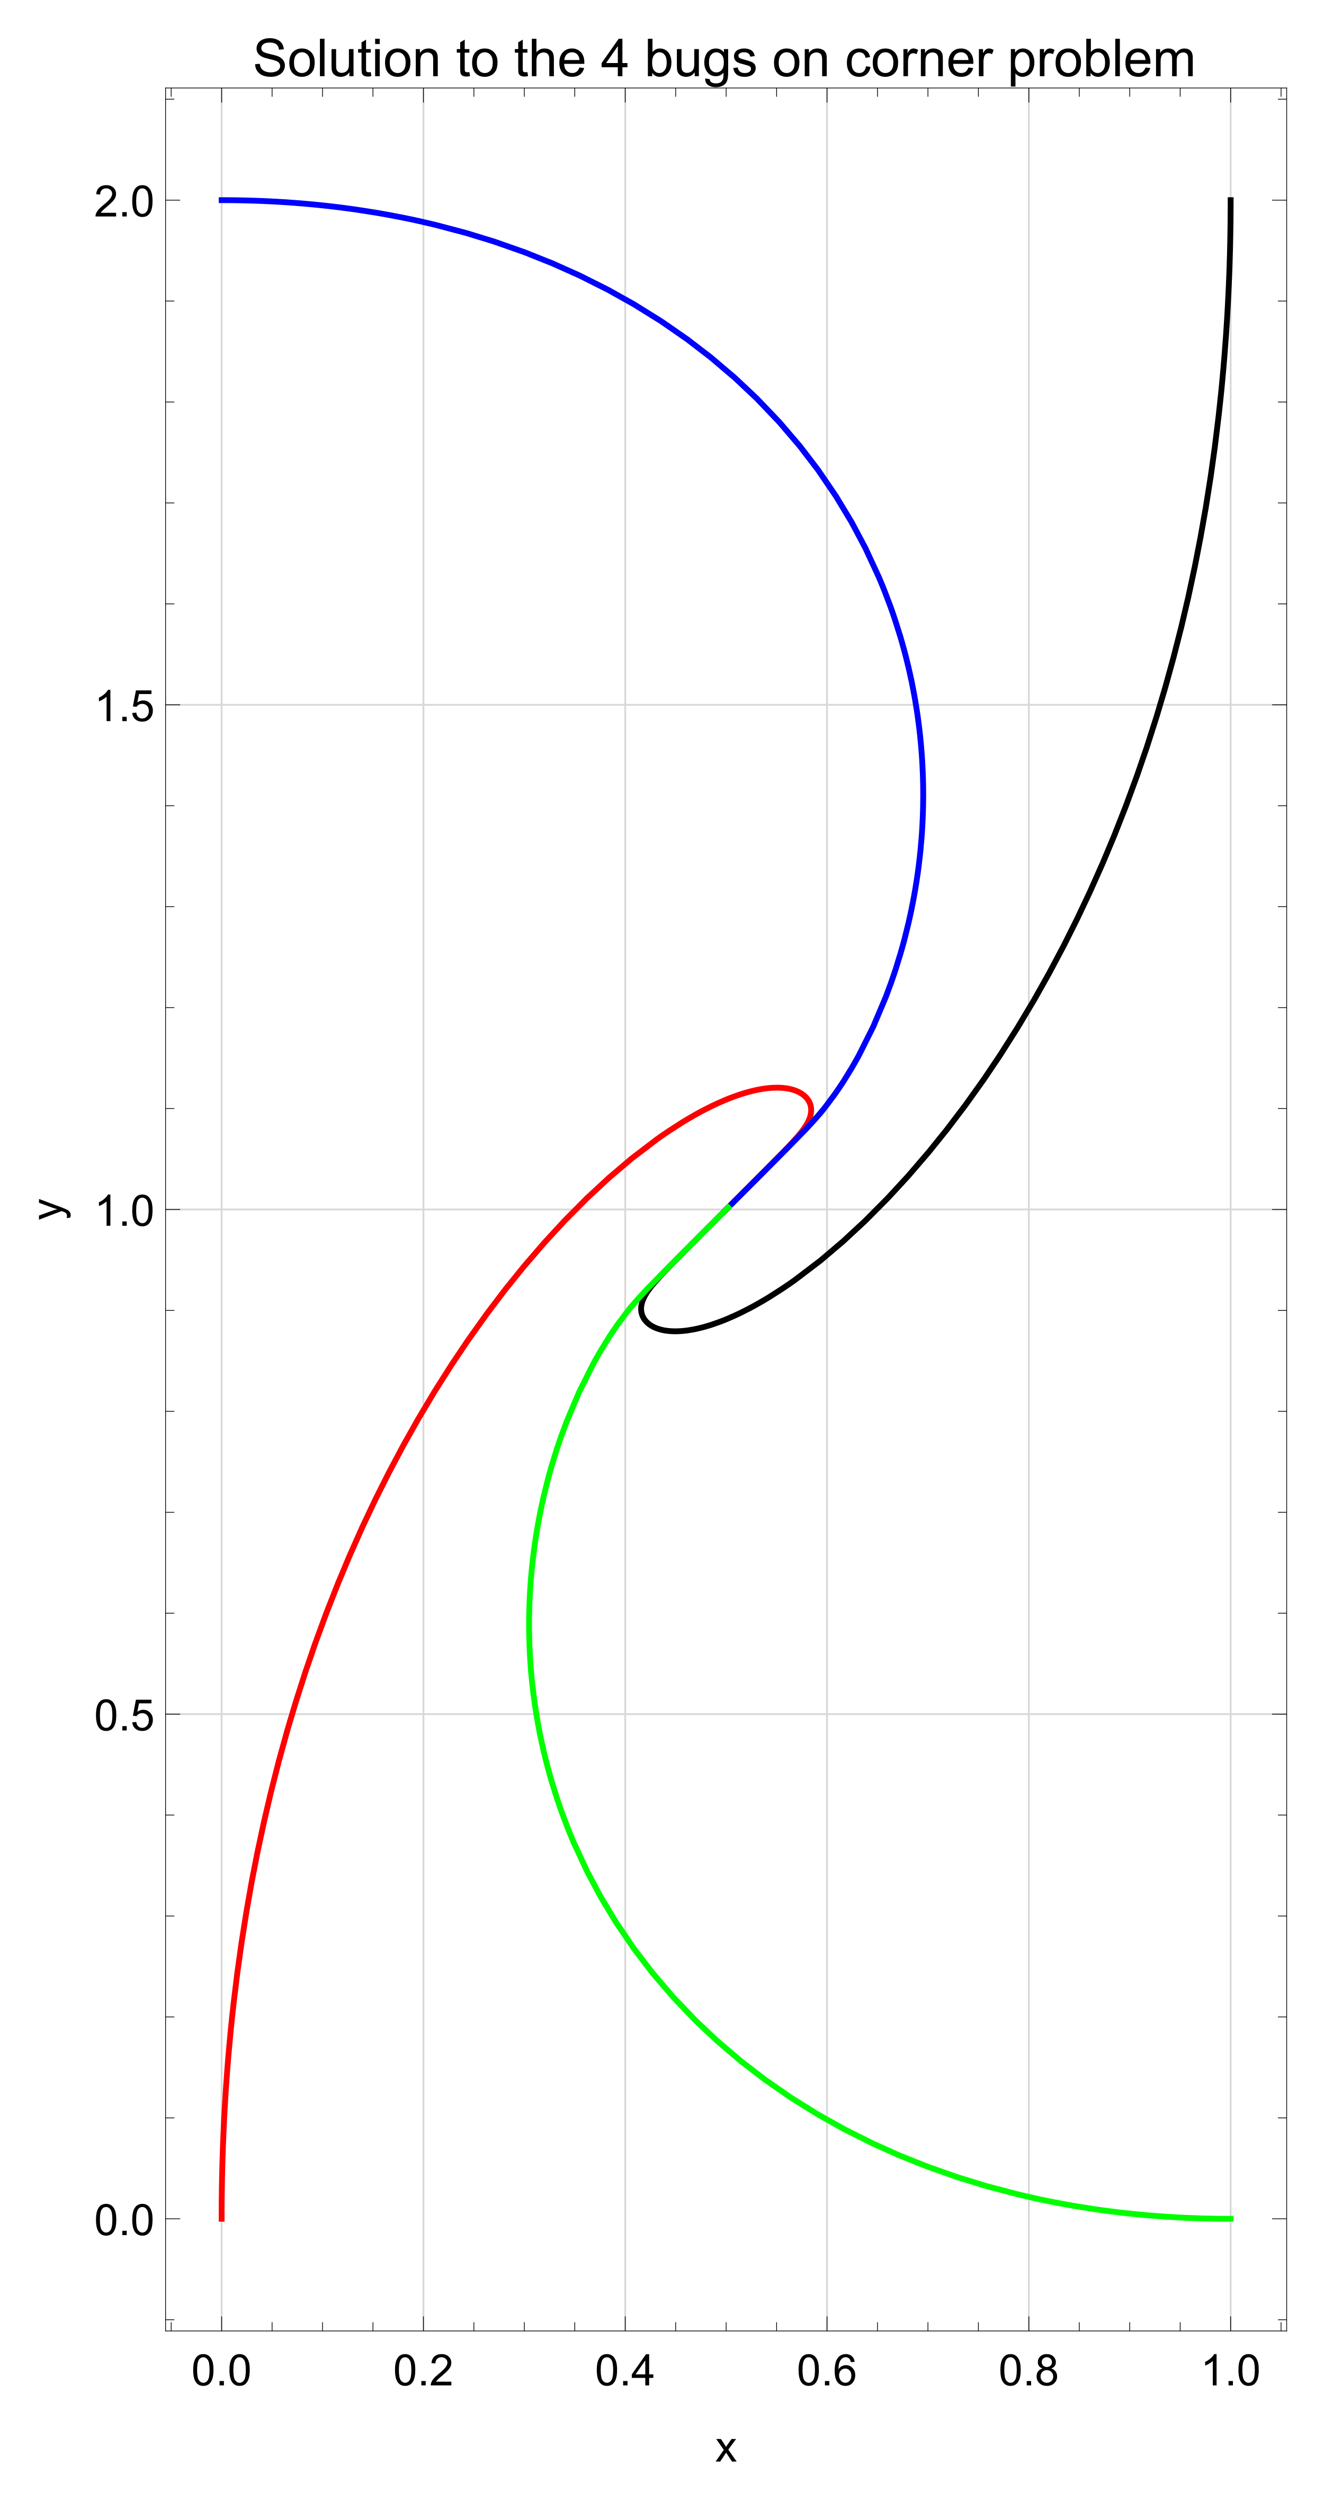 <?xml version="1.0" encoding="UTF-8"?>
<svg width="365pt" height="689pt" version="1.1" viewBox="0 0 365 689" xmlns="http://www.w3.org/2000/svg" xmlns:xlink="http://www.w3.org/1999/xlink">
 <defs>
  <symbol id="glyph0-1" overflow="visible">
   <path d="m0.5-4.234c0-1.02 0.102-1.836 0.312-2.453 0.207-0.625 0.516-1.102 0.922-1.438 0.414-0.332 0.938-0.5 1.562-0.5 0.457 0 0.859 0.094 1.203 0.281 0.352 0.188 0.645 0.461 0.875 0.812 0.227 0.344 0.406 0.766 0.531 1.266s0.188 1.18 0.188 2.031c0 1.012-0.105 1.824-0.312 2.438-0.199 0.617-0.508 1.094-0.922 1.438-0.406 0.336-0.93 0.5-1.562 0.5-0.824 0-1.477-0.297-1.953-0.891-0.562-0.707-0.844-1.867-0.844-3.484zm1.078 0c0 1.406 0.164 2.344 0.5 2.812 0.332 0.469 0.738 0.703 1.219 0.703 0.488 0 0.895-0.234 1.219-0.703 0.332-0.469 0.5-1.406 0.5-2.812 0-1.414-0.168-2.352-0.5-2.812-0.324-0.469-0.734-0.703-1.234-0.703-0.48 0-0.867 0.203-1.156 0.609-0.367 0.523-0.547 1.492-0.547 2.906z"/>
  </symbol>
  <symbol id="glyph0-2" overflow="visible">
   <path d="m1.094 0v-1.203h1.203v1.203z"/>
  </symbol>
  <symbol id="glyph0-3" overflow="visible">
   <path d="m6.047-1.016v1.016h-5.688c0-0.25 0.039-0.492 0.125-0.734 0.145-0.383 0.375-0.766 0.688-1.141 0.32-0.375 0.785-0.805 1.391-1.297 0.938-0.77 1.566-1.379 1.891-1.828 0.332-0.445 0.5-0.867 0.5-1.266 0-0.414-0.152-0.766-0.453-1.047-0.305-0.289-0.695-0.438-1.172-0.438-0.512 0-0.918 0.152-1.219 0.453-0.305 0.305-0.461 0.727-0.469 1.266l-1.078-0.109c0.07-0.812 0.348-1.426 0.828-1.844 0.488-0.426 1.145-0.641 1.969-0.641 0.82 0 1.473 0.23 1.953 0.688 0.477 0.461 0.719 1.027 0.719 1.703 0 0.344-0.074 0.684-0.219 1.016-0.137 0.324-0.371 0.672-0.703 1.047-0.324 0.367-0.859 0.867-1.609 1.5-0.637 0.531-1.047 0.898-1.234 1.094-0.18 0.188-0.324 0.375-0.438 0.562z"/>
  </symbol>
  <symbol id="glyph0-4" overflow="visible">
   <path d="m3.875 0v-2.062h-3.719v-0.969l3.922-5.562h0.859v5.562h1.156v0.969h-1.156v2.062zm0-3.031v-3.859l-2.688 3.859z"/>
  </symbol>
  <symbol id="glyph0-5" overflow="visible">
   <path d="m5.969-6.484-1.047 0.078c-0.094-0.414-0.227-0.719-0.391-0.906-0.293-0.301-0.648-0.453-1.062-0.453-0.336 0-0.633 0.094-0.891 0.281-0.324 0.25-0.586 0.609-0.781 1.078-0.188 0.461-0.289 1.117-0.297 1.969 0.25-0.383 0.555-0.672 0.922-0.859 0.375-0.188 0.766-0.281 1.172-0.281 0.695 0 1.289 0.262 1.781 0.781 0.5 0.523 0.75 1.188 0.75 2 0 0.543-0.121 1.047-0.359 1.516-0.23 0.461-0.547 0.812-0.953 1.062-0.406 0.238-0.867 0.359-1.375 0.359-0.887 0-1.605-0.32-2.156-0.969-0.555-0.645-0.828-1.707-0.828-3.188 0-1.664 0.305-2.875 0.922-3.625 0.531-0.656 1.25-0.984 2.156-0.984 0.676 0 1.227 0.195 1.656 0.578 0.438 0.375 0.695 0.898 0.781 1.562zm-4.297 3.703c0 0.367 0.07 0.715 0.219 1.047 0.156 0.324 0.367 0.574 0.641 0.75 0.281 0.18 0.578 0.266 0.891 0.266 0.438 0 0.816-0.176 1.141-0.531 0.32-0.363 0.484-0.852 0.484-1.469 0-0.594-0.164-1.062-0.484-1.406-0.312-0.344-0.711-0.516-1.188-0.516-0.48 0-0.887 0.172-1.219 0.516-0.324 0.344-0.484 0.793-0.484 1.344z"/>
  </symbol>
  <symbol id="glyph0-6" overflow="visible">
   <path d="m2.125-4.656c-0.438-0.164-0.766-0.395-0.984-0.688-0.211-0.301-0.312-0.656-0.312-1.062 0-0.625 0.223-1.148 0.672-1.578 0.457-0.426 1.055-0.641 1.797-0.641 0.75 0 1.352 0.219 1.812 0.656 0.457 0.438 0.688 0.969 0.688 1.594 0 0.398-0.105 0.742-0.312 1.031-0.211 0.293-0.527 0.523-0.953 0.688 0.531 0.168 0.93 0.445 1.203 0.828 0.27 0.387 0.406 0.844 0.406 1.375 0 0.73-0.262 1.344-0.781 1.844-0.512 0.5-1.195 0.75-2.047 0.75-0.844 0-1.527-0.25-2.047-0.75-0.523-0.5-0.781-1.125-0.781-1.875 0-0.562 0.141-1.031 0.422-1.406 0.289-0.375 0.695-0.629 1.219-0.766zm-0.219-1.797c0 0.406 0.129 0.742 0.391 1 0.27 0.262 0.613 0.391 1.031 0.391 0.406 0 0.738-0.125 1-0.375 0.258-0.258 0.391-0.578 0.391-0.953 0-0.383-0.137-0.707-0.406-0.969-0.273-0.27-0.605-0.406-1-0.406-0.406 0-0.746 0.133-1.016 0.391-0.262 0.262-0.391 0.57-0.391 0.922zm-0.328 3.969c0 0.305 0.066 0.594 0.203 0.875 0.145 0.281 0.359 0.5 0.641 0.656s0.582 0.234 0.906 0.234c0.5 0 0.91-0.16 1.234-0.484 0.332-0.32 0.5-0.734 0.5-1.234 0-0.508-0.168-0.93-0.5-1.266-0.336-0.332-0.758-0.5-1.266-0.5-0.5 0-0.914 0.168-1.234 0.5-0.324 0.324-0.484 0.73-0.484 1.219z"/>
  </symbol>
  <symbol id="glyph0-7" overflow="visible">
   <path d="m4.469 0h-1.047v-6.719c-0.262 0.242-0.602 0.484-1.016 0.734-0.406 0.242-0.773 0.418-1.094 0.531v-1.016c0.582-0.281 1.094-0.613 1.531-1 0.445-0.395 0.766-0.781 0.953-1.156h0.672z"/>
  </symbol>
  <symbol id="glyph0-8" overflow="visible">
   <path d="m0.5-2.25 1.109-0.094c0.082 0.543 0.27 0.949 0.562 1.219 0.301 0.273 0.664 0.406 1.094 0.406 0.5 0 0.926-0.191 1.281-0.578 0.352-0.383 0.531-0.891 0.531-1.516 0-0.602-0.172-1.078-0.516-1.422-0.336-0.352-0.777-0.531-1.328-0.531-0.336 0-0.641 0.078-0.922 0.234-0.273 0.156-0.484 0.355-0.641 0.594l-0.984-0.125 0.828-4.406h4.281v1h-3.438l-0.453 2.312c0.508-0.363 1.047-0.547 1.609-0.547 0.75 0 1.379 0.262 1.891 0.781 0.52 0.523 0.781 1.195 0.781 2.016 0 0.773-0.227 1.445-0.672 2.016-0.555 0.688-1.305 1.031-2.25 1.031-0.781 0-1.422-0.219-1.922-0.656-0.492-0.438-0.773-1.016-0.844-1.734z"/>
  </symbol>
  <symbol id="glyph0-9" overflow="visible">
   <path d="m0.094 0 2.266-3.234-2.094-2.984h1.312l0.953 1.453c0.176 0.281 0.32 0.516 0.438 0.703 0.164-0.258 0.32-0.488 0.469-0.688l1.047-1.469h1.266l-2.156 2.922 2.312 3.297h-1.281l-1.281-1.938-0.344-0.516-1.641 2.453z"/>
  </symbol>
  <symbol id="glyph1-1" overflow="visible">
   <path d="m2.391-0.75-0.984 0.125c0.062-0.227 0.094-0.43 0.094-0.609 0-0.227-0.043-0.41-0.125-0.547-0.074-0.145-0.18-0.266-0.312-0.359-0.117-0.062-0.383-0.172-0.797-0.328-0.055-0.008-0.137-0.039-0.25-0.094l-6.234 2.375v-1.141l3.594-1.297c0.461-0.164 0.945-0.316 1.453-0.453-0.488-0.125-0.961-0.27-1.422-0.438l-3.625-1.328v-1.047l6.328 2.359c0.676 0.262 1.145 0.461 1.406 0.594 0.352 0.188 0.609 0.406 0.766 0.656 0.164 0.242 0.25 0.527 0.25 0.859 0 0.199-0.047 0.422-0.141 0.672z"/>
  </symbol>
  <symbol id="glyph2-1" overflow="visible">
   <path d="m0.641-3.312 1.297-0.109c0.062 0.512 0.203 0.934 0.422 1.266 0.219 0.336 0.562 0.605 1.031 0.812 0.469 0.199 1 0.297 1.594 0.297 0.52 0 0.977-0.078 1.375-0.234 0.395-0.156 0.691-0.367 0.891-0.641 0.195-0.27 0.297-0.562 0.297-0.875 0-0.32-0.094-0.602-0.281-0.844-0.188-0.25-0.5-0.453-0.938-0.609-0.273-0.113-0.883-0.281-1.828-0.5-0.949-0.227-1.617-0.445-2-0.656-0.492-0.258-0.855-0.578-1.094-0.953-0.242-0.383-0.359-0.812-0.359-1.281 0-0.52 0.145-1.004 0.438-1.453 0.289-0.457 0.719-0.801 1.281-1.031 0.57-0.238 1.207-0.359 1.906-0.359 0.758 0 1.43 0.125 2.016 0.375 0.582 0.242 1.031 0.602 1.344 1.078 0.32 0.48 0.492 1.023 0.516 1.625l-1.312 0.094c-0.074-0.645-0.312-1.133-0.719-1.469-0.398-0.332-0.992-0.5-1.781-0.5-0.836 0-1.438 0.152-1.812 0.453-0.375 0.305-0.562 0.668-0.562 1.094 0 0.367 0.129 0.668 0.391 0.906 0.27 0.242 0.957 0.484 2.062 0.734 1.113 0.25 1.875 0.469 2.281 0.656 0.602 0.281 1.047 0.637 1.328 1.062 0.289 0.418 0.438 0.906 0.438 1.469 0 0.543-0.164 1.059-0.484 1.547-0.312 0.48-0.766 0.855-1.359 1.125-0.586 0.27-1.242 0.406-1.969 0.406-0.938 0-1.727-0.137-2.359-0.406-0.625-0.27-1.121-0.676-1.484-1.219-0.355-0.551-0.543-1.172-0.562-1.859z"/>
  </symbol>
  <symbol id="glyph2-2" overflow="visible">
   <path d="m0.484-3.734c0-1.383 0.379-2.41 1.141-3.078 0.645-0.551 1.43-0.828 2.359-0.828 1.02 0 1.859 0.34 2.516 1.016 0.656 0.668 0.984 1.594 0.984 2.781 0 0.961-0.148 1.715-0.438 2.266-0.293 0.555-0.715 0.984-1.266 1.297-0.555 0.301-1.152 0.453-1.797 0.453-1.055 0-1.902-0.332-2.547-1-0.637-0.676-0.953-1.645-0.953-2.906zm1.297 0c0 0.961 0.207 1.68 0.625 2.156 0.414 0.469 0.941 0.703 1.578 0.703 0.625 0 1.145-0.238 1.562-0.719 0.414-0.477 0.625-1.207 0.625-2.188 0-0.914-0.211-1.613-0.625-2.094-0.418-0.477-0.938-0.719-1.562-0.719-0.637 0-1.164 0.242-1.578 0.719-0.418 0.469-0.625 1.184-0.625 2.141z"/>
  </symbol>
  <symbol id="glyph2-3" overflow="visible">
   <path d="m0.922 0v-10.312h1.266v10.312z"/>
  </symbol>
  <symbol id="glyph2-4" overflow="visible">
   <path d="m5.844 0v-1.094c-0.586 0.844-1.375 1.266-2.375 1.266-0.438 0-0.852-0.086-1.234-0.25-0.375-0.176-0.656-0.391-0.844-0.641-0.188-0.258-0.32-0.57-0.391-0.938-0.055-0.25-0.078-0.645-0.078-1.188v-4.625h1.266v4.141c0 0.668 0.023 1.117 0.078 1.344 0.082 0.336 0.25 0.594 0.5 0.781 0.258 0.188 0.582 0.281 0.969 0.281 0.375 0 0.727-0.094 1.062-0.281 0.332-0.195 0.566-0.461 0.703-0.797 0.145-0.344 0.219-0.832 0.219-1.469v-4h1.266v7.469z"/>
  </symbol>
  <symbol id="glyph2-5" overflow="visible">
   <path d="m3.719-1.125 0.172 1.109c-0.355 0.07-0.672 0.109-0.953 0.109-0.461 0-0.82-0.074-1.078-0.219-0.25-0.145-0.43-0.332-0.531-0.562-0.094-0.238-0.141-0.738-0.141-1.5v-4.297h-0.938v-0.984h0.938v-1.859l1.25-0.75v2.609h1.281v0.984h-1.281v4.359c0 0.367 0.02 0.602 0.062 0.703 0.051 0.105 0.125 0.188 0.219 0.25 0.102 0.062 0.25 0.094 0.438 0.094 0.145 0 0.332-0.016 0.562-0.047z"/>
  </symbol>
  <symbol id="glyph2-6" overflow="visible">
   <path d="m0.953-8.859v-1.453h1.266v1.453zm0 8.859v-7.469h1.266v7.469z"/>
  </symbol>
  <symbol id="glyph2-7" overflow="visible">
   <path d="m0.953 0v-7.469h1.141v1.062c0.539-0.82 1.332-1.234 2.375-1.234 0.445 0 0.859 0.086 1.234 0.25 0.383 0.156 0.672 0.371 0.859 0.641 0.188 0.262 0.316 0.57 0.391 0.922 0.039 0.242 0.062 0.652 0.062 1.234v4.594h-1.266v-4.547c0-0.508-0.055-0.891-0.156-1.141-0.094-0.258-0.266-0.469-0.516-0.625s-0.543-0.234-0.875-0.234c-0.543 0-1.012 0.172-1.406 0.516-0.387 0.344-0.578 0.996-0.578 1.953v4.078z"/>
  </symbol>
  <symbol id="glyph2-8" overflow="visible">
   <path d="m0.953 0v-10.312h1.266v3.703c0.594-0.688 1.336-1.031 2.234-1.031 0.551 0 1.031 0.109 1.438 0.328s0.695 0.523 0.875 0.906c0.176 0.387 0.266 0.945 0.266 1.672v4.734h-1.266v-4.734c0-0.633-0.141-1.094-0.422-1.375-0.273-0.289-0.656-0.438-1.156-0.438-0.375 0-0.73 0.102-1.062 0.297-0.324 0.188-0.559 0.449-0.703 0.781-0.137 0.336-0.203 0.793-0.203 1.375v4.094z"/>
  </symbol>
  <symbol id="glyph2-9" overflow="visible">
   <path d="m6.062-2.406 1.312 0.156c-0.211 0.773-0.594 1.371-1.156 1.797-0.555 0.418-1.262 0.625-2.125 0.625-1.094 0-1.965-0.332-2.609-1-0.637-0.676-0.953-1.625-0.953-2.844 0-1.258 0.32-2.234 0.969-2.922 0.645-0.695 1.484-1.047 2.516-1.047 1 0 1.816 0.344 2.453 1.031 0.633 0.68 0.953 1.633 0.953 2.859 0 0.074-0.008 0.188-0.016 0.344h-5.562c0.039 0.812 0.27 1.438 0.688 1.875 0.414 0.438 0.938 0.656 1.562 0.656 0.469 0 0.863-0.117 1.188-0.359 0.332-0.25 0.594-0.641 0.781-1.172zm-4.156-2.047h4.172c-0.055-0.625-0.215-1.094-0.484-1.406-0.398-0.488-0.918-0.734-1.562-0.734-0.586 0-1.074 0.195-1.469 0.578-0.398 0.387-0.617 0.906-0.656 1.562z"/>
  </symbol>
  <symbol id="glyph2-10" overflow="visible">
   <path d="m4.656 0v-2.469h-4.469v-1.156l4.703-6.688h1.031v6.688h1.391v1.156h-1.391v2.469zm0-3.625v-4.656l-3.234 4.656z"/>
  </symbol>
  <symbol id="glyph2-11" overflow="visible">
   <path d="m2.125 0h-1.188v-10.312h1.266v3.672c0.539-0.664 1.223-1 2.047-1 0.457 0 0.891 0.094 1.297 0.281 0.414 0.188 0.754 0.449 1.016 0.781 0.27 0.336 0.477 0.742 0.625 1.219 0.156 0.469 0.234 0.977 0.234 1.516 0 1.281-0.32 2.273-0.953 2.969-0.637 0.699-1.398 1.047-2.281 1.047-0.875 0-1.562-0.367-2.062-1.109zm-0.016-3.797c0 0.898 0.117 1.547 0.359 1.953 0.395 0.648 0.938 0.969 1.625 0.969 0.551 0 1.023-0.238 1.422-0.719 0.406-0.477 0.609-1.195 0.609-2.156 0-0.969-0.195-1.68-0.578-2.141-0.387-0.469-0.855-0.703-1.406-0.703-0.555 0-1.031 0.242-1.438 0.719-0.398 0.48-0.594 1.172-0.594 2.078z"/>
  </symbol>
  <symbol id="glyph2-12" overflow="visible">
   <path d="m0.719 0.625 1.234 0.172c0.051 0.383 0.191 0.66 0.422 0.828 0.312 0.238 0.742 0.359 1.297 0.359 0.582 0 1.031-0.121 1.344-0.359 0.32-0.23 0.539-0.559 0.656-0.984 0.062-0.25 0.094-0.789 0.094-1.625-0.555 0.656-1.246 0.984-2.078 0.984-1.023 0-1.812-0.367-2.375-1.109-0.562-0.738-0.844-1.629-0.844-2.672 0-0.707 0.125-1.363 0.375-1.969 0.258-0.602 0.633-1.066 1.125-1.391 0.488-0.332 1.066-0.5 1.734-0.5 0.875 0 1.598 0.359 2.172 1.078v-0.906h1.172v6.453c0 1.164-0.121 1.988-0.359 2.469-0.23 0.488-0.605 0.875-1.125 1.156-0.512 0.281-1.141 0.422-1.891 0.422-0.898 0-1.621-0.203-2.172-0.609-0.543-0.398-0.805-0.996-0.781-1.797zm1.047-4.5c0 0.98 0.191 1.699 0.578 2.156 0.395 0.449 0.883 0.672 1.469 0.672 0.582 0 1.066-0.223 1.453-0.672 0.395-0.445 0.594-1.148 0.594-2.109 0-0.914-0.203-1.602-0.609-2.062-0.398-0.469-0.883-0.703-1.453-0.703-0.562 0-1.043 0.23-1.438 0.688-0.398 0.461-0.594 1.137-0.594 2.031z"/>
  </symbol>
  <symbol id="glyph2-13" overflow="visible">
   <path d="m0.438-2.234 1.25-0.188c0.07 0.5 0.27 0.887 0.594 1.156 0.32 0.262 0.77 0.391 1.344 0.391 0.582 0 1.016-0.113 1.297-0.344 0.281-0.238 0.422-0.52 0.422-0.844 0-0.281-0.125-0.504-0.375-0.672-0.168-0.113-0.602-0.258-1.297-0.438-0.93-0.227-1.574-0.426-1.938-0.594-0.355-0.176-0.625-0.414-0.812-0.719-0.18-0.301-0.266-0.633-0.266-1 0-0.332 0.07-0.641 0.219-0.922 0.156-0.289 0.363-0.531 0.625-0.719 0.195-0.145 0.469-0.266 0.812-0.359 0.344-0.102 0.707-0.156 1.094-0.156 0.582 0 1.094 0.09 1.531 0.266 0.445 0.168 0.773 0.398 0.984 0.688 0.219 0.281 0.363 0.664 0.438 1.141l-1.234 0.172c-0.055-0.383-0.215-0.68-0.484-0.891-0.273-0.219-0.652-0.328-1.141-0.328-0.586 0-1 0.102-1.25 0.297-0.25 0.188-0.375 0.406-0.375 0.656 0 0.168 0.051 0.32 0.156 0.453 0.102 0.137 0.266 0.246 0.484 0.328 0.125 0.055 0.5 0.164 1.125 0.328 0.895 0.242 1.52 0.438 1.875 0.594 0.352 0.148 0.629 0.367 0.828 0.656 0.195 0.293 0.297 0.656 0.297 1.094 0 0.418-0.125 0.812-0.375 1.188-0.242 0.375-0.594 0.668-1.062 0.875-0.461 0.195-0.98 0.297-1.562 0.297-0.969 0-1.711-0.203-2.219-0.609-0.512-0.406-0.84-1.004-0.984-1.797z"/>
  </symbol>
  <symbol id="glyph2-14" overflow="visible">
   <path d="m5.828-2.734 1.234 0.156c-0.137 0.867-0.484 1.543-1.047 2.031-0.555 0.48-1.242 0.719-2.062 0.719-1.023 0-1.844-0.332-2.469-1-0.617-0.676-0.922-1.633-0.922-2.875 0-0.812 0.129-1.52 0.391-2.125 0.27-0.602 0.676-1.055 1.219-1.359 0.551-0.301 1.148-0.453 1.797-0.453 0.812 0 1.473 0.211 1.984 0.625 0.52 0.406 0.852 0.984 1 1.734l-1.234 0.203c-0.117-0.508-0.324-0.891-0.625-1.141-0.293-0.25-0.652-0.375-1.078-0.375-0.637 0-1.156 0.23-1.562 0.688-0.398 0.461-0.594 1.18-0.594 2.156 0 1.012 0.191 1.746 0.578 2.203 0.383 0.449 0.891 0.672 1.516 0.672 0.488 0 0.898-0.148 1.234-0.453 0.332-0.301 0.547-0.77 0.641-1.406z"/>
  </symbol>
  <symbol id="glyph2-15" overflow="visible">
   <path d="m0.938 0v-7.469h1.141v1.125c0.289-0.52 0.555-0.863 0.797-1.031 0.25-0.176 0.52-0.266 0.812-0.266 0.426 0 0.863 0.137 1.312 0.406l-0.438 1.172c-0.312-0.176-0.625-0.266-0.938-0.266-0.273 0-0.523 0.086-0.75 0.25-0.219 0.168-0.375 0.398-0.469 0.688-0.137 0.449-0.203 0.945-0.203 1.484v3.906z"/>
  </symbol>
  <symbol id="glyph2-16" overflow="visible">
   <path d="m0.953 2.859v-10.328h1.156v0.969c0.27-0.375 0.57-0.656 0.906-0.844 0.344-0.195 0.758-0.297 1.25-0.297 0.633 0 1.195 0.168 1.688 0.5 0.488 0.324 0.859 0.789 1.109 1.391 0.25 0.594 0.375 1.246 0.375 1.953 0 0.773-0.141 1.465-0.422 2.078-0.273 0.605-0.668 1.074-1.188 1.406-0.523 0.32-1.074 0.484-1.656 0.484-0.418 0-0.793-0.09-1.125-0.266-0.336-0.176-0.609-0.406-0.828-0.688v3.641zm1.141-6.547c0 0.961 0.191 1.668 0.578 2.125 0.395 0.461 0.867 0.688 1.422 0.688 0.562 0 1.039-0.234 1.438-0.703 0.406-0.477 0.609-1.219 0.609-2.219 0-0.945-0.199-1.656-0.594-2.125-0.387-0.477-0.852-0.719-1.391-0.719-0.543 0-1.023 0.25-1.438 0.75-0.418 0.5-0.625 1.234-0.625 2.203z"/>
  </symbol>
  <symbol id="glyph2-17" overflow="visible">
   <path d="m0.953 0v-7.469h1.125v1.047c0.238-0.363 0.551-0.656 0.938-0.875 0.395-0.227 0.836-0.344 1.328-0.344 0.551 0 1.004 0.117 1.359 0.344 0.352 0.23 0.602 0.555 0.75 0.969 0.594-0.875 1.363-1.312 2.312-1.312 0.738 0 1.305 0.211 1.703 0.625 0.406 0.406 0.609 1.039 0.609 1.891v5.125h-1.266v-4.703c0-0.508-0.043-0.875-0.125-1.094-0.086-0.227-0.234-0.41-0.453-0.547-0.211-0.133-0.461-0.203-0.75-0.203-0.523 0-0.961 0.18-1.312 0.531-0.344 0.344-0.516 0.902-0.516 1.672v4.344h-1.266v-4.859c0-0.562-0.105-0.984-0.312-1.266-0.211-0.281-0.547-0.422-1.016-0.422-0.355 0-0.684 0.094-0.984 0.281-0.305 0.188-0.523 0.465-0.656 0.828-0.137 0.367-0.203 0.887-0.203 1.562v3.875z"/>
  </symbol>
  <clipPath id="clip1">
   <path d="m9.965 10h345v669h-345z"/>
  </clipPath>
  <clipPath id="clip3">
   <path d="m36 462h309.96v1h-309.96z"/>
  </clipPath>
  <clipPath id="clip4">
   <path d="m36 323h309.96v1h-309.96z"/>
  </clipPath>
  <clipPath id="clip5">
   <path d="m36 183h309.96v2h-309.96z"/>
  </clipPath>
  <clipPath id="clip6">
   <path d="m36 632h309.96v1h-309.96z"/>
  </clipPath>
  <clipPath id="clip7">
   <path d="m36 14h309.96v1h-309.96z"/>
  </clipPath>
  <clipPath id="clip8">
   <path d="m345 14h0.965v619h-0.965z"/>
  </clipPath>
  <clipPath id="clip9">
   <path d="m343 629h2.965v1h-2.965z"/>
  </clipPath>
  <clipPath id="clip10">
   <path d="m341 601h4.965v1h-4.965z"/>
  </clipPath>
  <clipPath id="clip11">
   <path d="m343 573h2.965v1h-2.965z"/>
  </clipPath>
  <clipPath id="clip12">
   <path d="m343 545h2.965v1h-2.965z"/>
  </clipPath>
  <clipPath id="clip13">
   <path d="m343 517h2.965v2h-2.965z"/>
  </clipPath>
  <clipPath id="clip14">
   <path d="m343 490h2.965v1h-2.965z"/>
  </clipPath>
  <clipPath id="clip15">
   <path d="m341 462h4.965v1h-4.965z"/>
  </clipPath>
  <clipPath id="clip16">
   <path d="m343 434h2.965v1h-2.965z"/>
  </clipPath>
  <clipPath id="clip17">
   <path d="m343 406h2.965v1h-2.965z"/>
  </clipPath>
  <clipPath id="clip18">
   <path d="m343 378h2.965v2h-2.965z"/>
  </clipPath>
  <clipPath id="clip19">
   <path d="m343 351h2.965v1h-2.965z"/>
  </clipPath>
  <clipPath id="clip20">
   <path d="m341 323h4.965v1h-4.965z"/>
  </clipPath>
  <clipPath id="clip21">
   <path d="m343 295h2.965v1h-2.965z"/>
  </clipPath>
  <clipPath id="clip22">
   <path d="m343 267h2.965v1h-2.965z"/>
  </clipPath>
  <clipPath id="clip23">
   <path d="m343 239h2.965v1h-2.965z"/>
  </clipPath>
  <clipPath id="clip24">
   <path d="m343 211h2.965v2h-2.965z"/>
  </clipPath>
  <clipPath id="clip25">
   <path d="m341 184h4.965v1h-4.965z"/>
  </clipPath>
  <clipPath id="clip26">
   <path d="m343 156h2.965v1h-2.965z"/>
  </clipPath>
  <clipPath id="clip27">
   <path d="m343 128h2.965v1h-2.965z"/>
  </clipPath>
  <clipPath id="clip28">
   <path d="m343 100h2.965v1h-2.965z"/>
  </clipPath>
  <clipPath id="clip29">
   <path d="m343 72h2.965v2h-2.965z"/>
  </clipPath>
  <clipPath id="clip30">
   <path d="m341 45h4.965v1h-4.965z"/>
  </clipPath>
  <clipPath id="clip31">
   <path d="m343 17h2.965v1h-2.965z"/>
  </clipPath>
  <clipPath id="clip2">
   <rect width="346" height="669"/>
  </clipPath>
  <g id="surface5" clip-path="url(#clip2)">
   <path transform="matrix(1,0,0,-1,-4.037,672)" d="m56.139 39.613v618.14" fill="none" stroke="#d8d8d8" stroke-miterlimit="3.25" stroke-width=".5"/>
   <path transform="matrix(1,0,0,-1,-4.037,672)" d="m111.77 39.613v618.14" fill="none" stroke="#d8d8d8" stroke-miterlimit="3.25" stroke-width=".5"/>
   <path transform="matrix(1,0,0,-1,-4.037,672)" d="m167.4 39.613v618.14" fill="none" stroke="#d8d8d8" stroke-miterlimit="3.25" stroke-width=".5"/>
   <path transform="matrix(1,0,0,-1,-4.037,672)" d="m223.03 39.613v618.14" fill="none" stroke="#d8d8d8" stroke-miterlimit="3.25" stroke-width=".5"/>
   <path transform="matrix(1,0,0,-1,-4.037,672)" d="m278.67 39.613v618.14" fill="none" stroke="#d8d8d8" stroke-miterlimit="3.25" stroke-width=".5"/>
   <path transform="matrix(1,0,0,-1,-4.037,672)" d="m334.3 39.613v618.14" fill="none" stroke="#d8d8d8" stroke-miterlimit="3.25" stroke-width=".5"/>
   <g clip-path="url(#clip3)">
    <path transform="matrix(1,0,0,-1,-4.037,672)" d="m40.682 209.6h309.07" fill="none" stroke="#d8d8d8" stroke-miterlimit="3.25" stroke-width=".5"/>
   </g>
   <g clip-path="url(#clip4)">
    <path transform="matrix(1,0,0,-1,-4.037,672)" d="m40.682 348.68h309.07" fill="none" stroke="#d8d8d8" stroke-miterlimit="3.25" stroke-width=".5"/>
   </g>
   <g clip-path="url(#clip5)">
    <path transform="matrix(1,0,0,-1,-4.037,672)" d="m40.682 487.76h309.07" fill="none" stroke="#d8d8d8" stroke-miterlimit="3.25" stroke-width=".5"/>
   </g>
   <path transform="matrix(1,0,0,-1,-4.037,672)" d="m56.139 70.52v1.793l0.004 0.254v0.77l0.004 0.254v1.023l0.004 0.129v0.383l0.008 0.516v0.254l0.008 0.258 0.004 0.512 0.004 0.125v0.129l0.004 0.258 0.004 0.512 0.012 1.023 0.004 0.137v0.141l0.004 0.277 0.016 0.555 0.016 1.109v0.137l0.004 0.141 0.004 0.277 0.016 0.555 0.023 1.109v0.137l0.004 0.141 0.012 0.277 0.012 0.555 0.09 3.328 0.008 0.258 0.012 0.262 0.02 0.516 0.035 1.035 0.074 2.074 0.008 0.129 0.012 0.387 0.023 0.52 0.043 1.035 0.094 2.07 0.004 0.125 0.004 0.129 0.039 0.762 0.047 1.012 0.109 2.031 0.008 0.125 0.004 0.129 0.012 0.254 0.031 0.504 0.062 1.016 0.121 2.027 0.008 0.141 0.023 0.41 0.035 0.551 0.074 1.098 0.152 2.199 0.324 4.398 0.016 0.129 0.008 0.125 0.016 0.258 0.043 0.512 0.086 1.027 0.176 2.047 0.375 4.098 0.016 0.141 0.008 0.137 0.195 1.941 0.223 2.219 0.484 4.434 1.062 8.688 1.137 8.086 1.383 8.75 1.434 8.137 1.555 7.957 1.844 8.598 1.871 7.988 2.191 8.617 2.328 8.414 2.328 7.805 2.695 8.41 2.676 7.793 3.082 8.387 3.211 8.16 3.16 7.543 3.602 8.105 3.543 7.484 3.644 7.258 4.133 7.777 4.035 7.16 4.562 7.648 4.691 7.383 4.551 6.769 5.137 7.199 4.988 6.578 5.082 6.301 5.731 6.66 5.555 6.023 6.258 6.305 6.082 5.637 6.207 5.262 7.016 5.344 0.215 0.148 0.207 0.148 0.422 0.297 0.844 0.59 1.703 1.156 3.465 2.223 0.117 0.074 0.121 0.074 0.715 0.434 0.957 0.57 1.93 1.109 0.125 0.066 0.125 0.07 0.242 0.133 0.492 0.27 0.98 0.523 1.988 1.012 0.125 0.062 0.121 0.059 0.246 0.121 0.496 0.234 0.988 0.465 2.008 0.875 0.129 0.055 0.125 0.051 0.254 0.105 0.508 0.207 1.016 0.395 2.07 0.73 0.121 0.043 0.363 0.117 0.484 0.152 0.98 0.289 0.125 0.035 0.121 0.035 0.246 0.07 0.496 0.129 0.988 0.242 0.121 0.031 0.375 0.082 0.5 0.105 0.125 0.023 0.125 0.027 0.25 0.047 0.504 0.09 0.125 0.02 0.129 0.023 0.25 0.039 0.133 0.02 0.125 0.02 0.254 0.035 0.25 0.031 0.254 0.035 0.129 0.012 0.125 0.016 0.254 0.027 0.133 0.012 0.145 0.016 0.137 0.012 0.137 0.008 0.137 0.012 0.141 0.012 0.273 0.016 0.281 0.016 0.273 0.008 0.141 0.004 0.133 0.004 0.145 0.004h0.555l0.273-0.008 0.141-0.004 0.133-0.004 0.145-0.008 0.27-0.016 0.145-0.008 0.41-0.035 0.41-0.047 0.145-0.02 0.137-0.016 0.133-0.023 0.141-0.02 0.137-0.023 0.266-0.047 0.277-0.055 0.266-0.062 0.141-0.031 0.133-0.035 0.262-0.074 0.133-0.035 0.402-0.129 0.129-0.043 0.129-0.047 0.387-0.152 0.125-0.055 0.258-0.113 0.488-0.254 0.117-0.062 0.109-0.066 0.223-0.133 0.105-0.07 0.105-0.074 0.207-0.152 0.109-0.078 0.098-0.078 0.199-0.168 0.375-0.355 0.09-0.094 0.086-0.098 0.168-0.199 0.156-0.203 0.145-0.211 0.07-0.109 0.07-0.113 0.059-0.109 0.066-0.113 0.059-0.117 0.051-0.117 0.105-0.238 0.047-0.117 0.043-0.125 0.039-0.121 0.039-0.125 0.059-0.25 0.031-0.125 0.023-0.129 0.02-0.129 0.012-0.125 0.02-0.129 0.012-0.129 0.008-0.258v-0.258l-0.008-0.133-0.012-0.258-0.02-0.125-0.012-0.129-0.02-0.129-0.023-0.129-0.027-0.125-0.023-0.125-0.031-0.129-0.062-0.25-0.035-0.121-0.039-0.125-0.082-0.246-0.043-0.117-0.047-0.121-0.098-0.234-0.211-0.461-0.051-0.113-0.059-0.113-0.117-0.223-0.254-0.441-0.066-0.109-0.062-0.105-0.141-0.215-0.277-0.422-0.594-0.824-0.074-0.102-0.078-0.098-0.156-0.199-0.32-0.398-0.645-0.777-1.355-1.512-0.184-0.203-0.188-0.199-0.379-0.402-0.754-0.801-1.531-1.578-3.09-3.133-5.793-5.816-0.402-0.406-0.406-0.402-0.812-0.812-1.613-1.621-0.203-0.203-0.203-0.199-0.406-0.406-0.809-0.812-0.105-0.102-1.516-1.516" fill="none" stroke="#fe0000" stroke-linecap="square" stroke-miterlimit="3.25" stroke-width="1.6"/>
   <path transform="matrix(1,0,0,-1,-4.037,672)" d="m56.139 626.84h0.762l0.129-0.004h0.77l0.129-0.004h0.383l0.129-0.004h0.383l0.125-0.004 0.262-0.004h0.254l0.258-0.004 0.508-0.008h0.129l0.125-0.004 0.773-0.012 0.129-0.004 0.125-0.004 0.258-0.004 0.508-0.012h0.129l0.125-0.004 0.262-0.008 0.512-0.012 1.02-0.027 0.281-0.008 0.277-0.012 0.555-0.016 1.109-0.043 0.273-0.008 0.832-0.035 1.113-0.051 0.133-0.004 0.137-0.008 0.281-0.012 0.551-0.027 1.113-0.059 2.211-0.133 0.258-0.016 0.266-0.016 0.516-0.035 1.035-0.074 2.062-0.156 0.133-0.008 0.129-0.012 0.258-0.02 0.512-0.043 1.035-0.09 2.066-0.188 0.125-0.012 0.129-0.012 0.25-0.027 0.508-0.047 1.008-0.105 2.023-0.219 0.125-0.012 0.125-0.016 0.254-0.027 0.504-0.059 1.008-0.121 2.016-0.25 0.141-0.016 0.133-0.02 0.27-0.035 0.551-0.074 1.094-0.145 2.176-0.312 4.359-0.68 0.129-0.023 0.125-0.02 0.762-0.129 1.012-0.176 2.027-0.363 4.039-0.777 0.273-0.055 0.273-0.059 0.543-0.113 1.09-0.227 2.184-0.473 4.34-1.012 8.465-2.234 7.805-2.394 8.355-2.934 7.676-3.062 7.398-3.309 7.859-3.941 7.16-4 7.551-4.699 7.18-4.973 6.457-4.957 6.731-5.719 5.996-5.652 6.168-6.461 5.695-6.664 4.973-6.496 4.996-7.328 4.277-7.09 3.809-7.164 3.703-7.992 0.047-0.117 0.051-0.121 0.105-0.234 0.199-0.473 0.395-0.949 0.77-1.906 1.461-3.84 0.047-0.133 0.051-0.129 0.281-0.785 0.371-1.051 0.715-2.109 1.34-4.246 0.039-0.133 0.039-0.129 0.078-0.262 0.152-0.527 0.305-1.051 0.582-2.106 0.066-0.266 0.074-0.262 0.137-0.531 0.273-1.059 0.52-2.121 0.062-0.25 0.055-0.246 0.117-0.496 0.223-0.996 0.434-1.992 0.055-0.25 0.152-0.75 0.195-1 0.375-2.004 0.031-0.137 0.023-0.137 0.047-0.27 0.098-0.547 0.18-1.09 0.352-2.184 0.02-0.137 0.062-0.41 0.082-0.547 0.148-1.094 0.285-2.195 0.02-0.125 0.047-0.387 0.055-0.512 0.121-1.027 0.008-0.125 0.02-0.129 0.023-0.258 0.055-0.512 0.102-1.027 0.047-0.516 0.043-0.512 0.086-1.031 0.027-0.258 0.016-0.254 0.117-1.547 0.012-0.25 0.02-0.254 0.035-0.504 0.008-0.129 0.004-0.125 0.012-0.254 0.035-0.504 0.004-0.125 0.004-0.129 0.016-0.25 0.023-0.508 0.043-1.008 0.008-0.129 0.008-0.125 0.012-0.254 0.012-0.504 0.008-0.129 0.004-0.125 0.012-0.254 0.016-0.504v-0.254l0.008-0.254 0.012-0.25 0.004-0.254 0.004-0.125 0.004-0.129 0.004-0.254v-0.125l0.004-0.125 0.004-0.254v-0.273l0.004-0.137v-0.277l0.004-0.137v-0.273l0.004-0.137v-0.551l0.008-0.137v-0.961l-0.008-0.137v-0.551l-0.004-0.137v-0.273l-0.004-0.137-0.004-0.273v-0.277l-0.004-0.273v-0.137l-0.004-0.137-0.004-0.273-0.004-0.141-0.004-0.137-0.004-0.273-0.02-0.547v-0.141l-0.031-0.957-0.008-0.141-0.008-0.41-0.027-0.547-0.008-0.258-0.008-0.254-0.027-0.512-0.012-0.258-0.012-0.254-0.027-0.512-0.008-0.129-0.004-0.129-0.02-0.254-0.027-0.512-0.066-1.023-0.008-0.125-0.008-0.129-0.023-0.258-0.035-0.508-0.078-1.023-0.18-2.039-0.008-0.141-0.02-0.137-0.02-0.277-0.059-0.551-0.113-1.105-0.254-2.207-0.023-0.137-0.012-0.137-0.035-0.277-0.074-0.551-0.141-1.102-0.32-2.199-0.016-0.125-0.023-0.129-0.043-0.258-0.078-0.512-0.164-1.023-0.348-2.043-0.047-0.258-0.141-0.762-0.191-1.02-0.41-2.035-0.02-0.125-0.027-0.125-0.051-0.246-0.109-0.5-0.211-0.992-0.453-1.984-0.973-3.945-0.035-0.137-0.246-0.93-0.293-1.066-0.602-2.121-1.297-4.215-0.039-0.121-0.039-0.125-0.082-0.242-0.16-0.488-0.328-0.977-0.672-1.945-1.43-3.863-3.473-8.219-3.918-7.832-0.059-0.113-0.066-0.109-0.121-0.227-0.246-0.445-0.5-0.891-1.02-1.77-2.137-3.484-0.074-0.113-0.227-0.352-0.305-0.465-0.613-0.922-1.254-1.824-2.644-3.551-0.078-0.102-0.082-0.102-0.16-0.203-0.328-0.402-0.652-0.801-1.348-1.57-2.797-3.043-5.672-5.797-6.211-6.234-5.801-5.805-3.242-3.242-0.098-0.102-0.914-0.914-0.203-0.199-0.402-0.406-0.5-0.5 0.812 0.812 0.098 0.102 0.203 0.203" fill="none" stroke="#0000fe" stroke-linecap="square" stroke-miterlimit="3.25" stroke-width="1.6"/>
   <path transform="matrix(1,0,0,-1,-4.037,672)" d="m334.3 626.84v-1.281l-0.004-0.129v-0.895l-0.004-0.254v-0.641l-0.008-0.129v-0.254l-0.004-0.512v-0.258l-0.004-0.254-0.004-0.516v-0.512l-0.008-0.512v-0.125l-0.004-0.129v-0.258l-0.027-1.535v-0.137l-0.004-0.141-0.008-0.832-0.023-1.109-0.004-0.137-0.004-0.141v-0.277l-0.039-1.664-0.004-0.137v-0.141l-0.004-0.277-0.016-0.555-0.027-1.109-0.07-2.219-0.008-0.258-0.004-0.262-0.016-0.516-0.035-1.035-0.078-2.074-0.004-0.129-0.008-0.129-0.012-0.258-0.02-0.52-0.043-1.035-0.09-2.07-0.012-0.125-0.004-0.129-0.008-0.254-0.031-0.508-0.051-1.012-0.102-2.031-0.008-0.125-0.008-0.129-0.012-0.254-0.031-0.504-0.055-1.016-0.121-2.027-0.012-0.141-0.027-0.41-0.035-0.551-0.07-1.098-0.148-2.199-0.332-4.398-0.008-0.129-0.012-0.125-0.023-0.258-0.039-0.512-0.086-1.027-0.172-2.047-0.375-4.098-0.012-0.141-0.02-0.137-0.02-0.277-0.164-1.664-0.23-2.219-0.48-4.434-1.066-8.688-1.129-8.086-1.383-8.75-1.445-8.137-1.547-7.957-1.844-8.598-1.871-7.988-2.199-8.617-2.324-8.414-2.324-7.805-2.691-8.41-2.68-7.793-3.082-8.387-3.207-8.16-3.16-7.543-3.613-8.105-3.543-7.484-3.633-7.258-4.137-7.777-4.031-7.16-4.574-7.648-4.68-7.383-4.551-6.769-5.144-7.199-4.992-6.578-5.078-6.301-5.727-6.66-5.555-6.023-6.262-6.305-6.086-5.637-6.199-5.262-7.019-5.344-0.102-0.074-0.738-0.52-0.844-0.59-1.703-1.156-3.461-2.223-0.121-0.074-0.117-0.074-0.715-0.434-0.961-0.57-1.938-1.109-0.121-0.066-0.117-0.07-0.246-0.133-0.488-0.27-0.988-0.523-1.984-1.012-0.121-0.062-0.125-0.059-0.246-0.121-0.492-0.234-0.996-0.465-2.004-0.875-0.125-0.055-0.129-0.051-0.25-0.105-0.508-0.207-1.023-0.395-2.062-0.73-0.121-0.043-0.363-0.117-0.492-0.152-0.977-0.289-0.121-0.035-0.125-0.035-0.246-0.07-0.492-0.129-0.996-0.242-0.125-0.031-0.375-0.082-0.5-0.105-0.125-0.023-0.125-0.027-0.25-0.047-0.504-0.09-0.125-0.02-0.125-0.023-0.5-0.078-0.254-0.035-0.125-0.016-0.129-0.016-0.254-0.035-0.125-0.012-0.129-0.016-0.254-0.027-0.141-0.012-0.133-0.016-0.141-0.012-0.141-0.008-0.273-0.023-0.277-0.016-0.273-0.016-0.145-0.004-0.27-0.008-0.145-0.004-0.133-0.004h-0.555l-0.141 0.004-0.273 0.008-0.145 0.004-0.133 0.008-0.141 0.008-0.273 0.016-0.141 0.012-0.277 0.023-0.273 0.031-0.141 0.016-0.133 0.02-0.137 0.016-0.141 0.023-0.133 0.02-0.414 0.07-0.266 0.055-0.277 0.062-0.129 0.031-0.133 0.035-0.273 0.074-0.133 0.035-0.129 0.043-0.262 0.086-0.133 0.043-0.133 0.047-0.387 0.152-0.125 0.055-0.25 0.113-0.496 0.254-0.109 0.062-0.113 0.066-0.219 0.133-0.109 0.07-0.109 0.074-0.211 0.152-0.203 0.156-0.195 0.168-0.375 0.355-0.086 0.094-0.086 0.098-0.168 0.199-0.156 0.203-0.152 0.211-0.066 0.109-0.066 0.113-0.066 0.109-0.059 0.113-0.117 0.234-0.102 0.238-0.043 0.117-0.043 0.125-0.043 0.121-0.07 0.25-0.055 0.25-0.051 0.258-0.012 0.125-0.016 0.129-0.02 0.258-0.008 0.258 0.004 0.129 0.004 0.133 0.023 0.258 0.012 0.125 0.02 0.129 0.016 0.129 0.023 0.129 0.023 0.125 0.027 0.125 0.027 0.129 0.066 0.25 0.039 0.121 0.039 0.125 0.082 0.246 0.043 0.117 0.043 0.121 0.094 0.234 0.211 0.461 0.117 0.227 0.117 0.223 0.25 0.441 0.062 0.109 0.07 0.105 0.129 0.215 0.285 0.422 0.59 0.824 0.082 0.102 0.074 0.098 0.469 0.598 0.656 0.777 1.344 1.512 0.191 0.203 0.184 0.199 0.375 0.402 0.758 0.801 1.531 1.578 3.086 3.133 5.797 5.816 0.406 0.406 0.406 0.402 0.805 0.812 1.828 1.824 0.203 0.199 0.398 0.406 2.133 2.129 0.098 0.102 0.203 0.203" fill="none" stroke="#000" stroke-linecap="square" stroke-miterlimit="3.25" stroke-width="1.6"/>
   <path transform="matrix(1,0,0,-1,-4.037,672)" d="m334.3 70.52h-0.773l-0.125 0.004h-0.766l-0.129 0.004h-0.383l-0.133 0.004h-0.383l-0.129 0.004-0.25 0.004h-0.258l-0.254 0.004-0.516 0.008h-0.129l-0.129 0.004-0.762 0.012-0.258 0.008-0.254 0.004-0.516 0.012h-0.129l-0.129 0.004-0.25 0.008-0.512 0.012-1.027 0.027-0.273 0.008-0.277 0.012-0.555 0.016-1.109 0.043-0.281 0.008-0.832 0.035-1.105 0.051-0.145 0.004-0.133 0.008-0.281 0.012-0.551 0.027-1.113 0.059-2.215 0.133-0.512 0.031-0.523 0.035-1.027 0.074-2.07 0.156-0.125 0.008-0.129 0.012-0.258 0.02-0.523 0.043-1.027 0.09-2.191 0.199-0.125 0.012-0.254 0.027-0.504 0.047-1.016 0.105-2.016 0.219-0.125 0.012-0.129 0.016-0.25 0.027-0.508 0.059-1.008 0.121-2.019 0.25-0.133 0.016-0.137 0.02-0.273 0.035-0.547 0.074-1.09 0.145-2.188 0.312-4.352 0.68-0.125 0.023-0.129 0.02-0.766 0.129-1.012 0.176-2.019 0.363-4.043 0.777-0.141 0.027-0.129 0.027-0.273 0.059-0.551 0.113-1.09 0.227-2.176 0.473-4.344 1.012-8.461 2.234-7.812 2.394-8.352 2.934-7.68 3.062-7.394 3.309-7.863 3.941-7.16 4-7.551 4.699-7.172 4.973-6.461 4.957-6.727 5.719-5.996 5.652-6.168 6.461-5.695 6.664-4.973 6.496-4.996 7.328-4.277 7.09-3.82 7.164-3.695 7.992-0.055 0.117-0.051 0.121-0.094 0.234-0.199 0.473-0.395 0.949-0.773 1.906-1.461 3.84-0.047 0.133-0.047 0.129-0.281 0.785-0.371 1.051-0.719 2.109-1.34 4.246-0.039 0.133-0.039 0.129-0.078 0.262-0.156 0.527-0.301 1.051-0.582 2.106-0.074 0.266-0.066 0.262-0.141 0.531-0.27 1.059-0.523 2.121-0.055 0.25-0.062 0.246-0.113 0.496-0.227 0.996-0.43 1.992-0.027 0.125-0.023 0.125-0.355 1.75-0.379 2.004-0.043 0.273-0.051 0.27-0.094 0.547-0.188 1.09-0.348 2.184-0.039 0.273-0.043 0.273-0.234 1.641-0.289 2.195-0.008 0.125-0.047 0.387-0.066 0.512-0.109 1.027-0.02 0.125-0.008 0.129-0.031 0.258-0.051 0.512-0.102 1.027-0.051 0.516-0.047 0.512-0.086 1.031-0.016 0.258-0.023 0.254-0.043 0.516-0.066 1.031-0.016 0.125-0.008 0.125-0.012 0.254-0.031 0.504-0.008 0.129-0.008 0.125-0.02 0.254-0.023 0.504-0.012 0.125-0.008 0.129-0.008 0.25-0.027 0.508-0.047 1.008-0.004 0.129-0.004 0.125-0.008 0.254-0.023 0.504-0.004 0.129-0.004 0.125-0.004 0.254-0.016 0.504-0.008 0.129-0.004 0.125-0.008 0.254v0.25l-0.008 0.254v0.125l-0.004 0.129-0.004 0.254-0.004 0.125v0.125l-0.012 0.254v0.137l-0.004 0.137v0.277l-0.004 0.137v0.137l-0.004 0.137v2.883l0.004 0.137v0.137l0.004 0.273 0.004 0.141v0.137l0.012 0.41v0.137l0.008 0.273v0.141l0.012 0.41 0.008 0.547 0.004 0.141 0.016 0.41 0.016 0.547 0.004 0.141 0.004 0.137 0.016 0.273 0.016 0.547 0.008 0.129 0.004 0.129 0.016 0.254 0.02 0.512 0.016 0.258 0.012 0.254 0.027 0.512 0.016 0.258 0.012 0.254 0.031 0.512 0.066 1.023 0.008 0.125 0.012 0.129 0.012 0.258 0.039 0.508 0.078 1.023 0.176 2.039 0.02 0.141 0.012 0.137 0.027 0.277 0.055 0.551 0.117 1.105 0.254 2.207 0.031 0.273 0.035 0.277 0.066 0.551 0.152 1.102 0.312 2.199 0.023 0.125 0.055 0.387 0.246 1.535 0.355 2.043 0.02 0.129 0.023 0.129 0.141 0.762 0.195 1.02 0.398 2.035 0.031 0.125 0.023 0.125 0.055 0.246 0.102 0.5 0.219 0.992 0.445 1.984 0.98 3.945 0.031 0.137 0.105 0.398 0.145 0.531 0.285 1.066 0.605 2.121 1.301 4.215 0.039 0.121 0.039 0.125 0.078 0.242 0.164 0.488 0.324 0.977 0.676 1.945 1.43 3.863 3.465 8.219 3.918 7.832 0.066 0.113 0.055 0.109 0.125 0.227 0.246 0.445 0.5 0.891 1.023 1.77 2.137 3.484 0.074 0.113 0.078 0.117 0.145 0.234 0.301 0.465 0.617 0.922 1.254 1.824 2.648 3.551 0.082 0.102 0.078 0.102 0.164 0.203 0.32 0.402 0.66 0.801 1.34 1.57 2.797 3.043 5.676 5.797 6.211 6.234 6.008 6.008 0.199 0.203 3.238 3.242 0.609 0.609 0.203 0.199 0.605 0.609 0.102 0.102 0.191 0.195-0.098-0.102-1.012-1.012" fill="none" stroke="#00fe00" stroke-linecap="square" stroke-miterlimit="3.25" stroke-width="1.6"/>
   <g clip-path="url(#clip6)">
    <path transform="matrix(1,0,0,-1,-4.037,672)" d="m349.75 39.613h-309.07" fill="none" stroke="#000" stroke-linecap="square" stroke-miterlimit="3.25" stroke-width=".2"/>
   </g>
   <path transform="matrix(1,0,0,-1,-4.037,672)" d="m40.682 39.613v618.14" fill="none" stroke="#000" stroke-linecap="square" stroke-miterlimit="3.25" stroke-width=".2"/>
   <g clip-path="url(#clip7)">
    <path transform="matrix(1,0,0,-1,-4.037,672)" d="m40.682 657.75h309.07" fill="none" stroke="#000" stroke-linecap="square" stroke-miterlimit="3.25" stroke-width=".2"/>
   </g>
   <g clip-path="url(#clip8)">
    <path transform="matrix(1,0,0,-1,-4.037,672)" d="m349.75 657.75v-618.14" fill="none" stroke="#000" stroke-linecap="square" stroke-miterlimit="3.25" stroke-width=".2"/>
   </g>
   <path transform="matrix(1,0,0,-1,-4.037,672)" d="m42.228 39.613v2.41" fill="none" stroke="#000" stroke-miterlimit="3.25" stroke-width=".2"/>
   <path transform="matrix(1,0,0,-1,-4.037,672)" d="m56.139 39.613v4.016" fill="none" stroke="#000" stroke-miterlimit="3.25" stroke-width=".2"/>
   <g>
    <use x="43.757" y="647.387" xlink:href="#glyph0-1"/>
    <use x="50.429" y="647.387" xlink:href="#glyph0-2"/>
    <use x="53.753" y="647.387" xlink:href="#glyph0-1"/>
   </g>
   <path transform="matrix(1,0,0,-1,-4.037,672)" d="m70.045 39.613v2.41" fill="none" stroke="#000" stroke-miterlimit="3.25" stroke-width=".2"/>
   <path transform="matrix(1,0,0,-1,-4.037,672)" d="m83.951 39.613v2.41" fill="none" stroke="#000" stroke-miterlimit="3.25" stroke-width=".2"/>
   <path transform="matrix(1,0,0,-1,-4.037,672)" d="m97.857 39.613v2.41" fill="none" stroke="#000" stroke-miterlimit="3.25" stroke-width=".2"/>
   <path transform="matrix(1,0,0,-1,-4.037,672)" d="m111.77 39.613v4.016" fill="none" stroke="#000" stroke-miterlimit="3.25" stroke-width=".2"/>
   <g>
    <use x="99.39" y="647.387" xlink:href="#glyph0-1"/>
    <use x="106.062" y="647.387" xlink:href="#glyph0-2"/>
    <use x="109.386" y="647.387" xlink:href="#glyph0-3"/>
   </g>
   <path transform="matrix(1,0,0,-1,-4.037,672)" d="m125.68 39.613v2.41" fill="none" stroke="#000" stroke-miterlimit="3.25" stroke-width=".2"/>
   <path transform="matrix(1,0,0,-1,-4.037,672)" d="m139.58 39.613v2.41" fill="none" stroke="#000" stroke-miterlimit="3.25" stroke-width=".2"/>
   <path transform="matrix(1,0,0,-1,-4.037,672)" d="m153.49 39.613v2.41" fill="none" stroke="#000" stroke-miterlimit="3.25" stroke-width=".2"/>
   <path transform="matrix(1,0,0,-1,-4.037,672)" d="m167.4 39.613v4.016" fill="none" stroke="#000" stroke-miterlimit="3.25" stroke-width=".2"/>
   <g>
    <use x="155.022" y="647.387" xlink:href="#glyph0-1"/>
    <use x="161.694" y="647.387" xlink:href="#glyph0-2"/>
    <use x="165.018" y="647.387" xlink:href="#glyph0-4"/>
   </g>
   <path transform="matrix(1,0,0,-1,-4.037,672)" d="m181.31 39.613v2.41" fill="none" stroke="#000" stroke-miterlimit="3.25" stroke-width=".2"/>
   <path transform="matrix(1,0,0,-1,-4.037,672)" d="m195.22 39.613v2.41" fill="none" stroke="#000" stroke-miterlimit="3.25" stroke-width=".2"/>
   <path transform="matrix(1,0,0,-1,-4.037,672)" d="m209.13 39.613v2.41" fill="none" stroke="#000" stroke-miterlimit="3.25" stroke-width=".2"/>
   <path transform="matrix(1,0,0,-1,-4.037,672)" d="m223.03 39.613v4.016" fill="none" stroke="#000" stroke-miterlimit="3.25" stroke-width=".2"/>
   <g>
    <use x="210.654" y="647.387" xlink:href="#glyph0-1"/>
    <use x="217.326" y="647.387" xlink:href="#glyph0-2"/>
    <use x="220.65" y="647.387" xlink:href="#glyph0-5"/>
   </g>
   <path transform="matrix(1,0,0,-1,-4.037,672)" d="m236.94 39.613v2.41" fill="none" stroke="#000" stroke-miterlimit="3.25" stroke-width=".2"/>
   <path transform="matrix(1,0,0,-1,-4.037,672)" d="m250.85 39.613v2.41" fill="none" stroke="#000" stroke-miterlimit="3.25" stroke-width=".2"/>
   <path transform="matrix(1,0,0,-1,-4.037,672)" d="m264.76 39.613v2.41" fill="none" stroke="#000" stroke-miterlimit="3.25" stroke-width=".2"/>
   <path transform="matrix(1,0,0,-1,-4.037,672)" d="m278.67 39.613v4.016" fill="none" stroke="#000" stroke-miterlimit="3.25" stroke-width=".2"/>
   <g>
    <use x="266.286" y="647.387" xlink:href="#glyph0-1"/>
    <use x="272.958" y="647.387" xlink:href="#glyph0-2"/>
    <use x="276.282" y="647.387" xlink:href="#glyph0-6"/>
   </g>
   <path transform="matrix(1,0,0,-1,-4.037,672)" d="m292.57 39.613v2.41" fill="none" stroke="#000" stroke-miterlimit="3.25" stroke-width=".2"/>
   <path transform="matrix(1,0,0,-1,-4.037,672)" d="m306.48 39.613v2.41" fill="none" stroke="#000" stroke-miterlimit="3.25" stroke-width=".2"/>
   <path transform="matrix(1,0,0,-1,-4.037,672)" d="m320.39 39.613v2.41" fill="none" stroke="#000" stroke-miterlimit="3.25" stroke-width=".2"/>
   <path transform="matrix(1,0,0,-1,-4.037,672)" d="m334.3 39.613v4.016" fill="none" stroke="#000" stroke-miterlimit="3.25" stroke-width=".2"/>
   <g>
    <use x="321.919" y="647.387" xlink:href="#glyph0-7"/>
    <use x="328.591" y="647.387" xlink:href="#glyph0-2"/>
    <use x="331.915" y="647.387" xlink:href="#glyph0-1"/>
   </g>
   <path transform="matrix(1,0,0,-1,-4.037,672)" d="m348.2 39.613v2.41" fill="none" stroke="#000" stroke-miterlimit="3.25" stroke-width=".2"/>
   <path transform="matrix(1,0,0,-1,-4.037,672)" d="m40.682 42.703h2.414" fill="none" stroke="#000" stroke-miterlimit="3.25" stroke-width=".2"/>
   <path transform="matrix(1,0,0,-1,-4.037,672)" d="m40.682 70.52h4.016" fill="none" stroke="#000" stroke-miterlimit="3.25" stroke-width=".2"/>
   <g>
    <use x="16.963" y="605.98" xlink:href="#glyph0-1"/>
    <use x="23.635" y="605.98" xlink:href="#glyph0-2"/>
    <use x="26.959" y="605.98" xlink:href="#glyph0-1"/>
   </g>
   <path transform="matrix(1,0,0,-1,-4.037,672)" d="m40.682 98.336h2.414" fill="none" stroke="#000" stroke-miterlimit="3.25" stroke-width=".2"/>
   <path transform="matrix(1,0,0,-1,-4.037,672)" d="m40.682 126.15h2.414" fill="none" stroke="#000" stroke-miterlimit="3.25" stroke-width=".2"/>
   <path transform="matrix(1,0,0,-1,-4.037,672)" d="m40.682 153.97h2.414" fill="none" stroke="#000" stroke-miterlimit="3.25" stroke-width=".2"/>
   <path transform="matrix(1,0,0,-1,-4.037,672)" d="m40.682 181.79h2.414" fill="none" stroke="#000" stroke-miterlimit="3.25" stroke-width=".2"/>
   <path transform="matrix(1,0,0,-1,-4.037,672)" d="m40.682 209.6h4.016" fill="none" stroke="#000" stroke-miterlimit="3.25" stroke-width=".2"/>
   <g>
    <use x="16.963" y="466.899" xlink:href="#glyph0-1"/>
    <use x="23.635" y="466.899" xlink:href="#glyph0-2"/>
    <use x="26.959" y="466.899" xlink:href="#glyph0-8"/>
   </g>
   <path transform="matrix(1,0,0,-1,-4.037,672)" d="m40.682 237.42h2.414" fill="none" stroke="#000" stroke-miterlimit="3.25" stroke-width=".2"/>
   <path transform="matrix(1,0,0,-1,-4.037,672)" d="m40.682 265.23h2.414" fill="none" stroke="#000" stroke-miterlimit="3.25" stroke-width=".2"/>
   <path transform="matrix(1,0,0,-1,-4.037,672)" d="m40.682 293.05h2.414" fill="none" stroke="#000" stroke-miterlimit="3.25" stroke-width=".2"/>
   <path transform="matrix(1,0,0,-1,-4.037,672)" d="m40.682 320.87h2.414" fill="none" stroke="#000" stroke-miterlimit="3.25" stroke-width=".2"/>
   <path transform="matrix(1,0,0,-1,-4.037,672)" d="m40.682 348.68h4.016" fill="none" stroke="#000" stroke-miterlimit="3.25" stroke-width=".2"/>
   <g>
    <use x="16.963" y="327.818" xlink:href="#glyph0-7"/>
    <use x="23.635" y="327.818" xlink:href="#glyph0-2"/>
    <use x="26.959" y="327.818" xlink:href="#glyph0-1"/>
   </g>
   <path transform="matrix(1,0,0,-1,-4.037,672)" d="m40.682 376.5h2.414" fill="none" stroke="#000" stroke-miterlimit="3.25" stroke-width=".2"/>
   <path transform="matrix(1,0,0,-1,-4.037,672)" d="m40.682 404.31h2.414" fill="none" stroke="#000" stroke-miterlimit="3.25" stroke-width=".2"/>
   <path transform="matrix(1,0,0,-1,-4.037,672)" d="m40.682 432.13h2.414" fill="none" stroke="#000" stroke-miterlimit="3.25" stroke-width=".2"/>
   <path transform="matrix(1,0,0,-1,-4.037,672)" d="m40.682 459.95h2.414" fill="none" stroke="#000" stroke-miterlimit="3.25" stroke-width=".2"/>
   <path transform="matrix(1,0,0,-1,-4.037,672)" d="m40.682 487.76h4.016" fill="none" stroke="#000" stroke-miterlimit="3.25" stroke-width=".2"/>
   <g>
    <use x="16.963" y="188.738" xlink:href="#glyph0-7"/>
    <use x="23.635" y="188.738" xlink:href="#glyph0-2"/>
    <use x="26.959" y="188.738" xlink:href="#glyph0-8"/>
   </g>
   <path transform="matrix(1,0,0,-1,-4.037,672)" d="m40.682 515.58h2.414" fill="none" stroke="#000" stroke-miterlimit="3.25" stroke-width=".2"/>
   <path transform="matrix(1,0,0,-1,-4.037,672)" d="m40.682 543.39h2.414" fill="none" stroke="#000" stroke-miterlimit="3.25" stroke-width=".2"/>
   <path transform="matrix(1,0,0,-1,-4.037,672)" d="m40.682 571.21h2.414" fill="none" stroke="#000" stroke-miterlimit="3.25" stroke-width=".2"/>
   <path transform="matrix(1,0,0,-1,-4.037,672)" d="m40.682 599.03h2.414" fill="none" stroke="#000" stroke-miterlimit="3.25" stroke-width=".2"/>
   <path transform="matrix(1,0,0,-1,-4.037,672)" d="m40.682 626.84h4.016" fill="none" stroke="#000" stroke-miterlimit="3.25" stroke-width=".2"/>
   <g>
    <use x="16.963" y="49.657" xlink:href="#glyph0-3"/>
    <use x="23.635" y="49.657" xlink:href="#glyph0-2"/>
    <use x="26.959" y="49.657" xlink:href="#glyph0-1"/>
   </g>
   <path transform="matrix(1,0,0,-1,-4.037,672)" d="m40.682 654.66h2.414" fill="none" stroke="#000" stroke-miterlimit="3.25" stroke-width=".2"/>
   <path transform="matrix(1,0,0,-1,-4.037,672)" d="m42.228 657.75v-2.41" fill="none" stroke="#000" stroke-miterlimit="3.25" stroke-width=".2"/>
   <path transform="matrix(1,0,0,-1,-4.037,672)" d="m56.139 657.75v-4.016" fill="none" stroke="#000" stroke-miterlimit="3.25" stroke-width=".2"/>
   <path transform="matrix(1,0,0,-1,-4.037,672)" d="m70.045 657.75v-2.41" fill="none" stroke="#000" stroke-miterlimit="3.25" stroke-width=".2"/>
   <path transform="matrix(1,0,0,-1,-4.037,672)" d="m83.951 657.75v-2.41" fill="none" stroke="#000" stroke-miterlimit="3.25" stroke-width=".2"/>
   <path transform="matrix(1,0,0,-1,-4.037,672)" d="m97.857 657.75v-2.41" fill="none" stroke="#000" stroke-miterlimit="3.25" stroke-width=".2"/>
   <path transform="matrix(1,0,0,-1,-4.037,672)" d="m111.77 657.75v-4.016" fill="none" stroke="#000" stroke-miterlimit="3.25" stroke-width=".2"/>
   <path transform="matrix(1,0,0,-1,-4.037,672)" d="m125.68 657.75v-2.41" fill="none" stroke="#000" stroke-miterlimit="3.25" stroke-width=".2"/>
   <path transform="matrix(1,0,0,-1,-4.037,672)" d="m139.58 657.75v-2.41" fill="none" stroke="#000" stroke-miterlimit="3.25" stroke-width=".2"/>
   <path transform="matrix(1,0,0,-1,-4.037,672)" d="m153.49 657.75v-2.41" fill="none" stroke="#000" stroke-miterlimit="3.25" stroke-width=".2"/>
   <path transform="matrix(1,0,0,-1,-4.037,672)" d="m167.4 657.75v-4.016" fill="none" stroke="#000" stroke-miterlimit="3.25" stroke-width=".2"/>
   <path transform="matrix(1,0,0,-1,-4.037,672)" d="m181.31 657.75v-2.41" fill="none" stroke="#000" stroke-miterlimit="3.25" stroke-width=".2"/>
   <path transform="matrix(1,0,0,-1,-4.037,672)" d="m195.22 657.75v-2.41" fill="none" stroke="#000" stroke-miterlimit="3.25" stroke-width=".2"/>
   <path transform="matrix(1,0,0,-1,-4.037,672)" d="m209.13 657.75v-2.41" fill="none" stroke="#000" stroke-miterlimit="3.25" stroke-width=".2"/>
   <path transform="matrix(1,0,0,-1,-4.037,672)" d="m223.03 657.75v-4.016" fill="none" stroke="#000" stroke-miterlimit="3.25" stroke-width=".2"/>
   <path transform="matrix(1,0,0,-1,-4.037,672)" d="m236.94 657.75v-2.41" fill="none" stroke="#000" stroke-miterlimit="3.25" stroke-width=".2"/>
   <path transform="matrix(1,0,0,-1,-4.037,672)" d="m250.85 657.75v-2.41" fill="none" stroke="#000" stroke-miterlimit="3.25" stroke-width=".2"/>
   <path transform="matrix(1,0,0,-1,-4.037,672)" d="m264.76 657.75v-2.41" fill="none" stroke="#000" stroke-miterlimit="3.25" stroke-width=".2"/>
   <path transform="matrix(1,0,0,-1,-4.037,672)" d="m278.67 657.75v-4.016" fill="none" stroke="#000" stroke-miterlimit="3.25" stroke-width=".2"/>
   <path transform="matrix(1,0,0,-1,-4.037,672)" d="m292.57 657.75v-2.41" fill="none" stroke="#000" stroke-miterlimit="3.25" stroke-width=".2"/>
   <path transform="matrix(1,0,0,-1,-4.037,672)" d="m306.48 657.75v-2.41" fill="none" stroke="#000" stroke-miterlimit="3.25" stroke-width=".2"/>
   <path transform="matrix(1,0,0,-1,-4.037,672)" d="m320.39 657.75v-2.41" fill="none" stroke="#000" stroke-miterlimit="3.25" stroke-width=".2"/>
   <path transform="matrix(1,0,0,-1,-4.037,672)" d="m334.3 657.75v-4.016" fill="none" stroke="#000" stroke-miterlimit="3.25" stroke-width=".2"/>
   <path transform="matrix(1,0,0,-1,-4.037,672)" d="m348.2 657.75v-2.41" fill="none" stroke="#000" stroke-miterlimit="3.25" stroke-width=".2"/>
   <g clip-path="url(#clip9)">
    <path transform="matrix(1,0,0,-1,-4.037,672)" d="m349.75 42.703h-2.41" fill="none" stroke="#000" stroke-miterlimit="3.25" stroke-width=".2"/>
   </g>
   <g clip-path="url(#clip10)">
    <path transform="matrix(1,0,0,-1,-4.037,672)" d="m349.75 70.52h-4.019" fill="none" stroke="#000" stroke-miterlimit="3.25" stroke-width=".2"/>
   </g>
   <g clip-path="url(#clip11)">
    <path transform="matrix(1,0,0,-1,-4.037,672)" d="m349.75 98.336h-2.41" fill="none" stroke="#000" stroke-miterlimit="3.25" stroke-width=".2"/>
   </g>
   <g clip-path="url(#clip12)">
    <path transform="matrix(1,0,0,-1,-4.037,672)" d="m349.75 126.15h-2.41" fill="none" stroke="#000" stroke-miterlimit="3.25" stroke-width=".2"/>
   </g>
   <g clip-path="url(#clip13)">
    <path transform="matrix(1,0,0,-1,-4.037,672)" d="m349.75 153.97h-2.41" fill="none" stroke="#000" stroke-miterlimit="3.25" stroke-width=".2"/>
   </g>
   <g clip-path="url(#clip14)">
    <path transform="matrix(1,0,0,-1,-4.037,672)" d="m349.75 181.79h-2.41" fill="none" stroke="#000" stroke-miterlimit="3.25" stroke-width=".2"/>
   </g>
   <g clip-path="url(#clip15)">
    <path transform="matrix(1,0,0,-1,-4.037,672)" d="m349.75 209.6h-4.019" fill="none" stroke="#000" stroke-miterlimit="3.25" stroke-width=".2"/>
   </g>
   <g clip-path="url(#clip16)">
    <path transform="matrix(1,0,0,-1,-4.037,672)" d="m349.75 237.42h-2.41" fill="none" stroke="#000" stroke-miterlimit="3.25" stroke-width=".2"/>
   </g>
   <g clip-path="url(#clip17)">
    <path transform="matrix(1,0,0,-1,-4.037,672)" d="m349.75 265.23h-2.41" fill="none" stroke="#000" stroke-miterlimit="3.25" stroke-width=".2"/>
   </g>
   <g clip-path="url(#clip18)">
    <path transform="matrix(1,0,0,-1,-4.037,672)" d="m349.75 293.05h-2.41" fill="none" stroke="#000" stroke-miterlimit="3.25" stroke-width=".2"/>
   </g>
   <g clip-path="url(#clip19)">
    <path transform="matrix(1,0,0,-1,-4.037,672)" d="m349.75 320.87h-2.41" fill="none" stroke="#000" stroke-miterlimit="3.25" stroke-width=".2"/>
   </g>
   <g clip-path="url(#clip20)">
    <path transform="matrix(1,0,0,-1,-4.037,672)" d="m349.75 348.68h-4.019" fill="none" stroke="#000" stroke-miterlimit="3.25" stroke-width=".2"/>
   </g>
   <g clip-path="url(#clip21)">
    <path transform="matrix(1,0,0,-1,-4.037,672)" d="m349.75 376.5h-2.41" fill="none" stroke="#000" stroke-miterlimit="3.25" stroke-width=".2"/>
   </g>
   <g clip-path="url(#clip22)">
    <path transform="matrix(1,0,0,-1,-4.037,672)" d="m349.75 404.31h-2.41" fill="none" stroke="#000" stroke-miterlimit="3.25" stroke-width=".2"/>
   </g>
   <g clip-path="url(#clip23)">
    <path transform="matrix(1,0,0,-1,-4.037,672)" d="m349.75 432.13h-2.41" fill="none" stroke="#000" stroke-miterlimit="3.25" stroke-width=".2"/>
   </g>
   <g clip-path="url(#clip24)">
    <path transform="matrix(1,0,0,-1,-4.037,672)" d="m349.75 459.95h-2.41" fill="none" stroke="#000" stroke-miterlimit="3.25" stroke-width=".2"/>
   </g>
   <g clip-path="url(#clip25)">
    <path transform="matrix(1,0,0,-1,-4.037,672)" d="m349.75 487.76h-4.019" fill="none" stroke="#000" stroke-miterlimit="3.25" stroke-width=".2"/>
   </g>
   <g clip-path="url(#clip26)">
    <path transform="matrix(1,0,0,-1,-4.037,672)" d="m349.75 515.58h-2.41" fill="none" stroke="#000" stroke-miterlimit="3.25" stroke-width=".2"/>
   </g>
   <g clip-path="url(#clip27)">
    <path transform="matrix(1,0,0,-1,-4.037,672)" d="m349.75 543.39h-2.41" fill="none" stroke="#000" stroke-miterlimit="3.25" stroke-width=".2"/>
   </g>
   <g clip-path="url(#clip28)">
    <path transform="matrix(1,0,0,-1,-4.037,672)" d="m349.75 571.21h-2.41" fill="none" stroke="#000" stroke-miterlimit="3.25" stroke-width=".2"/>
   </g>
   <g clip-path="url(#clip29)">
    <path transform="matrix(1,0,0,-1,-4.037,672)" d="m349.75 599.03h-2.41" fill="none" stroke="#000" stroke-miterlimit="3.25" stroke-width=".2"/>
   </g>
   <g clip-path="url(#clip30)">
    <path transform="matrix(1,0,0,-1,-4.037,672)" d="m349.75 626.84h-4.019" fill="none" stroke="#000" stroke-miterlimit="3.25" stroke-width=".2"/>
   </g>
   <g clip-path="url(#clip31)">
    <path transform="matrix(1,0,0,-1,-4.037,672)" d="m349.75 654.66h-2.41" fill="none" stroke="#000" stroke-miterlimit="3.25" stroke-width=".2"/>
   </g>
   <g>
    <use x="188.179" y="668.387" xlink:href="#glyph0-9"/>
    <use x="7.963" y="326.318" xlink:href="#glyph1-1"/>
    <use x="60.679" y="11" xlink:href="#glyph2-1"/>
    <use x="70.269" y="11" xlink:href="#glyph2-2"/>
    <use x="78.275" y="11" xlink:href="#glyph2-3"/>
    <use x="81.472" y="11" xlink:href="#glyph2-4"/>
    <use x="89.478" y="11" xlink:href="#glyph2-5"/>
    <use x="93.466" y="11" xlink:href="#glyph2-6"/>
    <use x="96.663" y="11" xlink:href="#glyph2-2"/>
    <use x="104.669" y="11" xlink:href="#glyph2-7"/>
    <use x="116.678" y="11" xlink:href="#glyph2-5"/>
    <use x="120.667" y="11" xlink:href="#glyph2-2"/>
    <use x="132.676" y="11" xlink:href="#glyph2-5"/>
    <use x="136.665" y="11" xlink:href="#glyph2-8"/>
    <use x="144.671" y="11" xlink:href="#glyph2-9"/>
    <use x="156.665" y="11" xlink:href="#glyph2-10"/>
    <use x="168.674" y="11" xlink:href="#glyph2-11"/>
    <use x="176.68" y="11" xlink:href="#glyph2-4"/>
    <use x="184.687" y="11" xlink:href="#glyph2-12"/>
    <use x="192.693" y="11" xlink:href="#glyph2-13"/>
    <use x="203.895" y="11" xlink:href="#glyph2-2"/>
    <use x="211.901" y="11" xlink:href="#glyph2-7"/>
    <use x="223.911" y="11" xlink:href="#glyph2-14"/>
    <use x="231.11" y="11" xlink:href="#glyph2-2"/>
    <use x="239.116" y="11" xlink:href="#glyph2-15"/>
    <use x="243.911" y="11" xlink:href="#glyph2-7"/>
    <use x="251.917" y="11" xlink:href="#glyph2-9"/>
    <use x="259.924" y="11" xlink:href="#glyph2-15"/>
    <use x="268.722" y="11" xlink:href="#glyph2-16"/>
    <use x="276.728" y="11" xlink:href="#glyph2-15"/>
    <use x="281.523" y="11" xlink:href="#glyph2-2"/>
    <use x="289.529" y="11" xlink:href="#glyph2-11"/>
    <use x="297.535" y="11" xlink:href="#glyph2-3"/>
    <use x="300.731" y="11" xlink:href="#glyph2-9"/>
    <use x="308.738" y="11" xlink:href="#glyph2-17"/>
   </g>
  </g>
 </defs>
 <g id="surface1">
  <g clip-path="url(#clip1)">
   <use transform="translate(9 10)" xlink:href="#surface5"/>
  </g>
 </g>
</svg>
